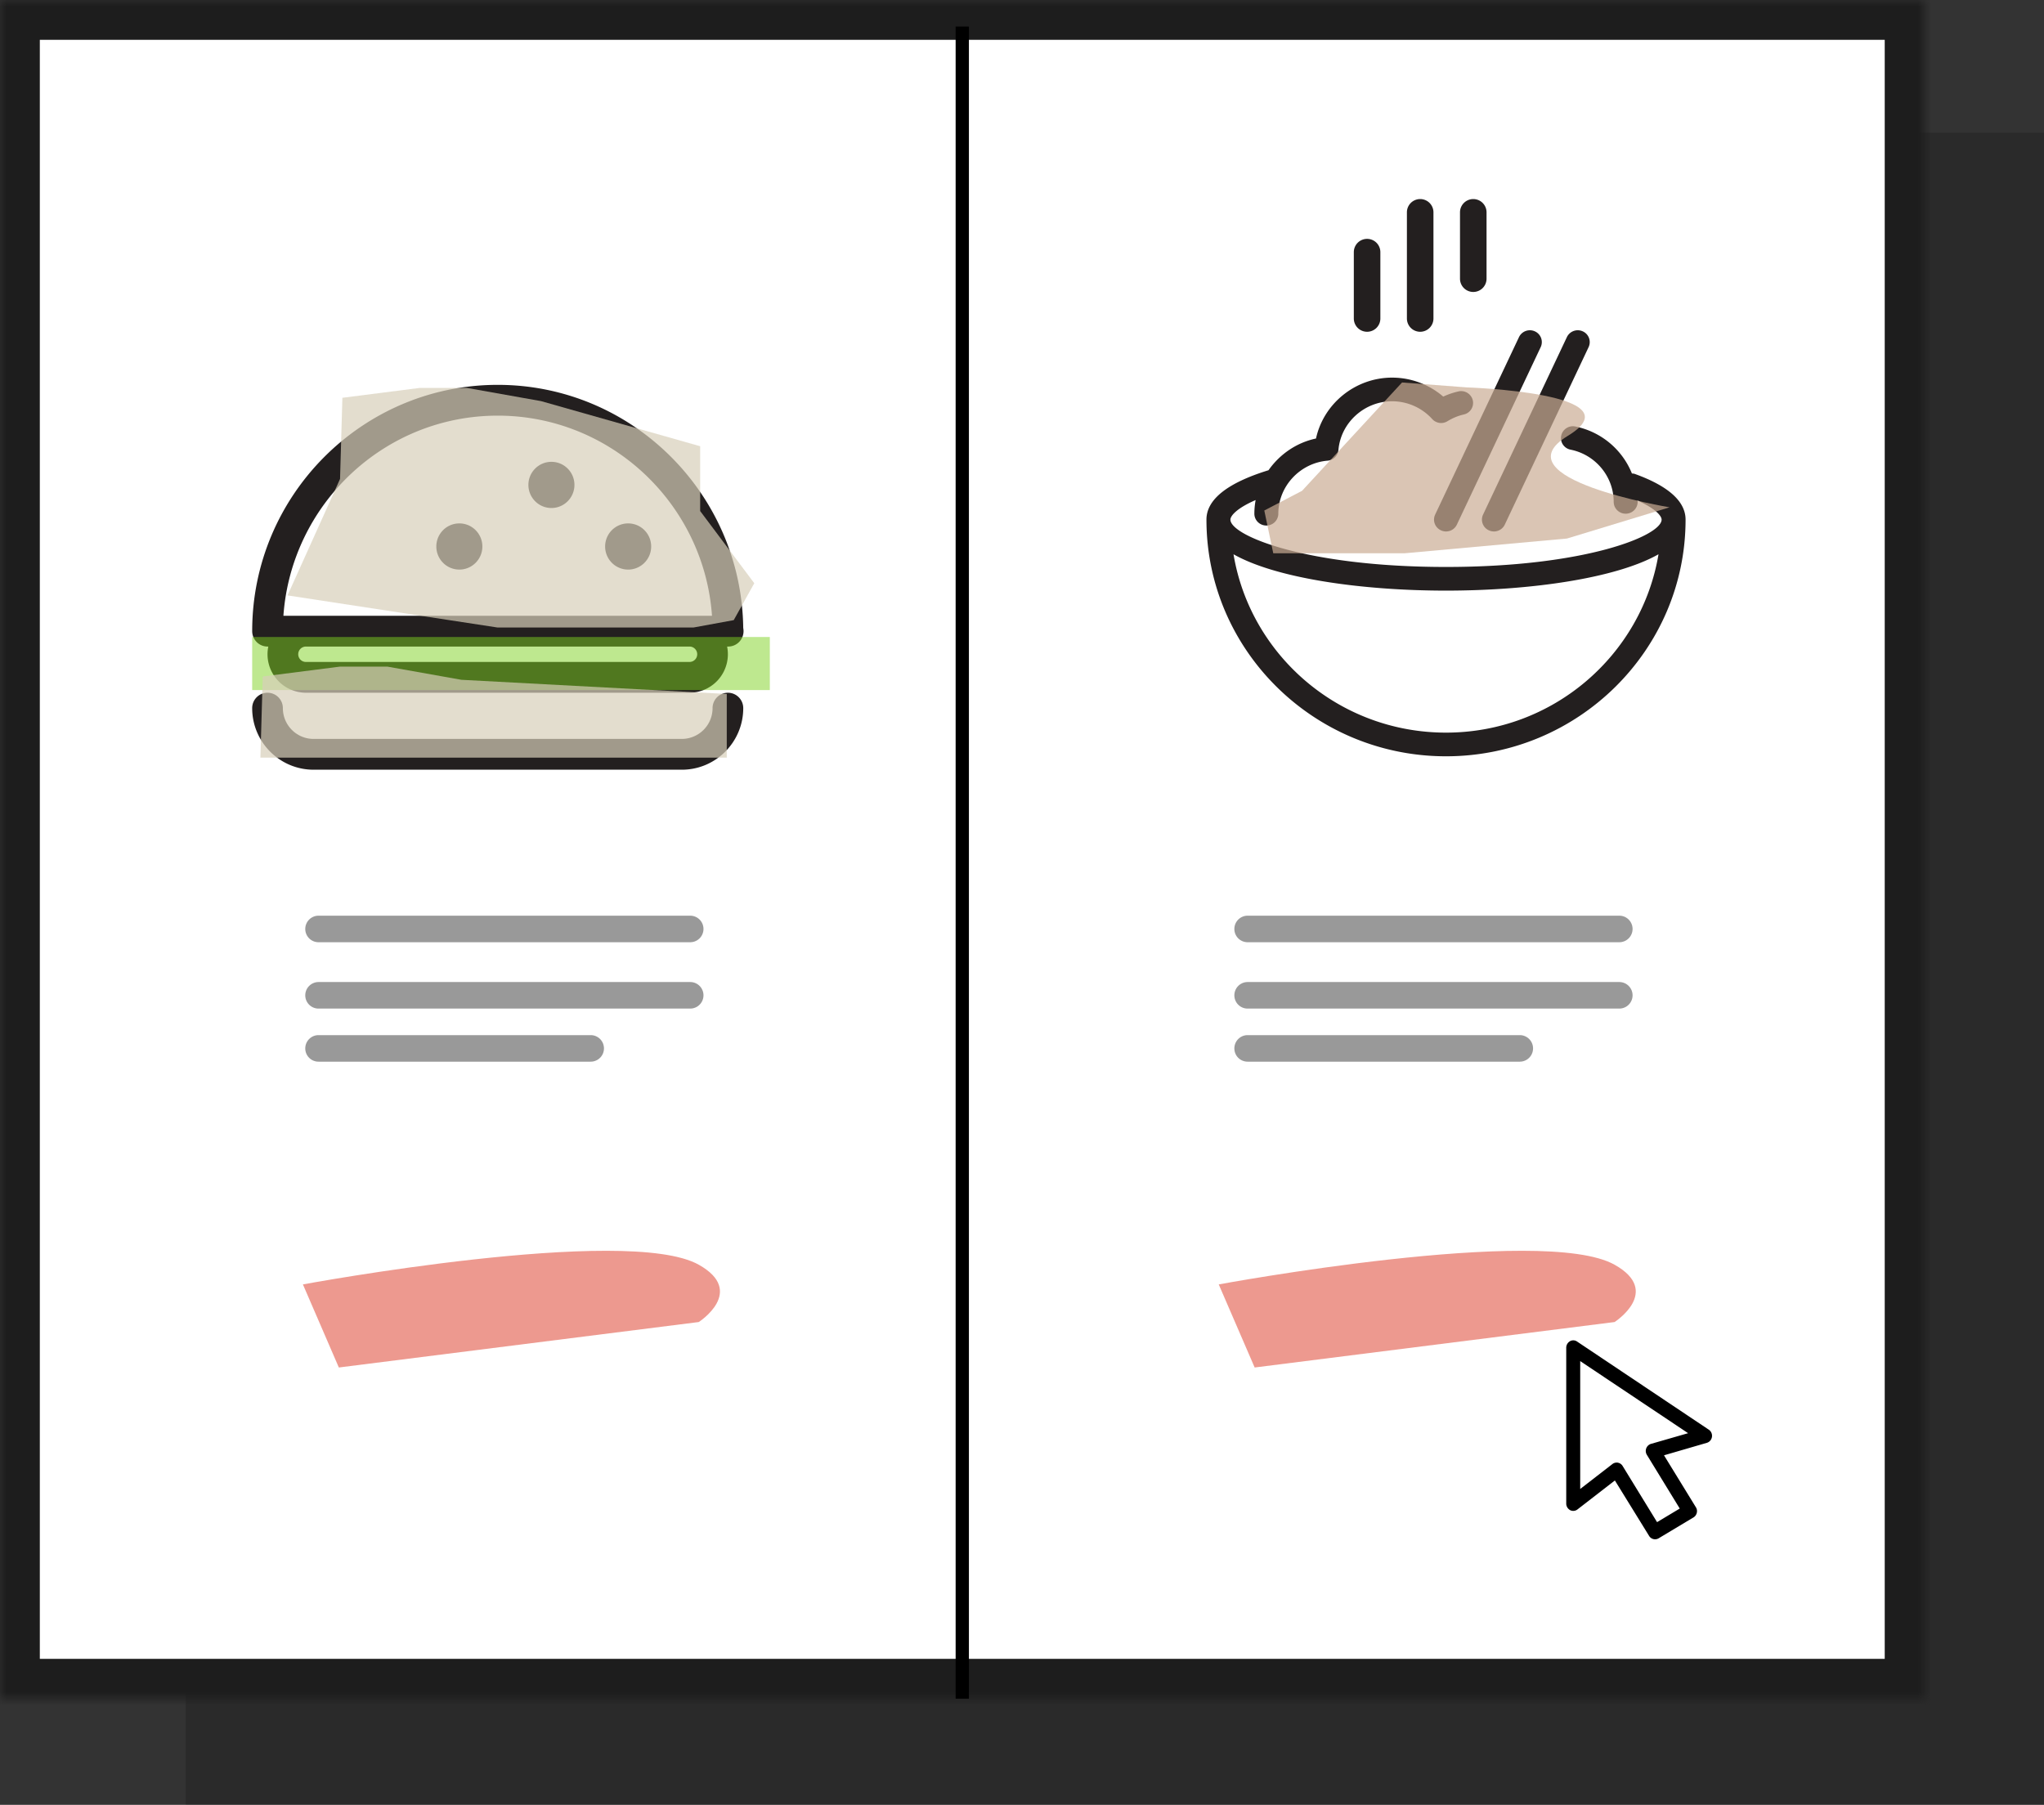 <svg width="154" height="136" viewBox="0 0 154 136" xmlns="http://www.w3.org/2000/svg" xmlns:xlink="http://www.w3.org/1999/xlink"><rect x="0" y="0" width="154" height="136" fill="#333333" stroke="none"/><title>Group 12</title><defs><path id="a" d="M0 0h145v128H0z"/><mask id="d" x="0" y="0" width="145" height="128" fill="#fff"><use xlink:href="#a"/></mask><rect id="b" x="24" y="94" width="29" height="8" rx="3"/><mask id="e" x="0" y="0" width="29" height="8" fill="#fff"><use xlink:href="#b"/></mask><rect id="c" x="92" y="94" width="29" height="8" rx="3"/><mask id="f" x="0" y="0" width="29" height="8" fill="#fff"><use xlink:href="#c"/></mask></defs><g fill="none" fill-rule="evenodd"><path fill="#000" style="mix-blend-mode:multiply" opacity=".186" d="M14 10h140v126H14z"/><use stroke="#1D1D1D" mask="url(#d)" stroke-width="6" fill="#FFF" xlink:href="#a"/><path fill="#000" d="M72 2h1v126h-1z"/><path d="M23 70a1 1 0 0 1 .998-1h28.004a1 1 0 1 1 0 2H23.998A.997.997 0 0 1 23 70zm0 5a1 1 0 0 1 .998-1h28.004a1 1 0 1 1 0 2H23.998A.997.997 0 0 1 23 75zm0 4a1 1 0 0 1 .996-1h20.508a1 1 0 0 1 0 2H23.996A.995.995 0 0 1 23 79zM93 70a1 1 0 0 1 .998-1h28.004a1 1 0 1 1 0 2H93.998A.997.997 0 0 1 93 70zm0 5a1 1 0 0 1 .998-1h28.004a1 1 0 1 1 0 2H93.998A.997.997 0 0 1 93 75zm0 4a1 1 0 0 1 .996-1h20.508a1 1 0 0 1 0 2H93.996A.995.995 0 0 1 93 79z" fill="#000" opacity=".4"/><path d="M52.645 95.3c-5.422-3.037-29.822 1.485-29.822 1.485l2.706 6.26 27.116-3.425s3.597-2.304 0-4.32zM121.645 95.3c-5.422-3.037-29.822 1.485-29.822 1.485l2.706 6.26 27.116-3.425s3.597-2.304 0-4.32z" fill="#DF4A38" style="mix-blend-mode:multiply" opacity=".56"/><path d="M54.864 48.72H54.782a2.9 2.9 0 0 1-2.832 3.48H23.048a2.899 2.899 0 0 1-2.833-3.48h-.058c-.64 0-1.156-.52-1.156-1.16C19 37.325 27.298 29 37.499 29c10.12 0 18.368 8.197 18.498 18.32.015.078.023.158.023.24 0 .64-.517 1.16-1.156 1.16zm-32.395.58c0 .32.259.58.578.58H51.95a.58.58 0 0 0 0-1.16H23.047a.58.58 0 0 0-.578.58zm15.03-17.98c-8.536 0-15.552 6.664-16.146 15.08h32.291c-.594-8.416-7.61-15.08-16.145-15.08zm9.828 11.6c-.959 0-1.735-.78-1.735-1.74 0-.962.776-1.74 1.735-1.74.957 0 1.734.778 1.734 1.74 0 .96-.777 1.74-1.734 1.74zm-5.781-4.64c-.959 0-1.735-.78-1.735-1.74 0-.962.776-1.74 1.735-1.74.957 0 1.734.778 1.734 1.74 0 .96-.777 1.74-1.734 1.74zm-6.937 4.64c-.959 0-1.735-.78-1.735-1.74 0-.962.776-1.74 1.735-1.74.957 0 1.734.778 1.734 1.74 0 .96-.777 1.74-1.734 1.74zM20.156 52.2c.638 0 1.156.52 1.156 1.16 0 1.28 1.037 2.32 2.313 2.32h27.748a2.32 2.32 0 0 0 2.313-2.32c0-.64.516-1.16 1.156-1.16.638 0 1.156.52 1.156 1.16 0 2.558-2.074 4.64-4.625 4.64H23.625C21.073 58 19 55.918 19 53.36c0-.64.517-1.16 1.156-1.16z" fill="#231F1F"/><path d="M128.983 108.27a.555.555 0 0 0-.24-.54l-9.925-6.642a.501.501 0 0 0-.54-.018.566.566 0 0 0-.274.486v11.742c0 .21.115.394.292.495a.516.516 0 0 0 .558-.055l2.815-2.18 2.577 4.176a.526.526 0 0 0 .717.184l2.63-1.576a.552.552 0 0 0 .248-.348.537.537 0 0 0-.071-.421l-2.4-3.911 3.241-.944a.55.55 0 0 0 .372-.448zm-4.595.53a.56.56 0 0 0-.31.825l2.479 4.049-1.709 1.025-2.594-4.231a.528.528 0 0 0-.354-.248c-.036-.009-.062-.009-.098-.009a.519.519 0 0 0-.319.11l-2.426 1.878v-9.636l8.129 5.432-2.798.806z" fill="#000"/><use stroke="#000" mask="url(#e)" stroke-width="4" xlink:href="#b"/><use stroke="#000" mask="url(#f)" stroke-width="4" xlink:href="#c"/><path d="M108.564 39.962a.903.903 0 0 0 1.2-.43l6.316-13.376a.888.888 0 0 0-.435-1.186.908.908 0 0 0-1.2.431l-6.318 13.377a.887.887 0 0 0 .437 1.184zm3.61 0a.903.903 0 0 0 1.2-.43l6.316-13.376a.888.888 0 0 0-.437-1.186.908.908 0 0 0-1.199.431l-6.317 13.377a.887.887 0 0 0 .437 1.184zm10.992-4.252c-.07-.025-.141-.024-.213-.032a5.85 5.85 0 0 0-4.265-3.541.9.9 0 0 0-1.063.696c-.1.483.216.954.705 1.05 1.883.378 3.25 2.032 3.25 3.934 0 .493.403.892.902.892s.903-.4.903-.892c0-.034-.01-.065-.01-.099 1.402.623 1.815 1.178 1.815 1.436 0 1.211-5.734 3.568-16.244 3.568s-16.244-2.357-16.244-3.568c0-.266.441-.842 1.901-1.474a5.622 5.622 0 0 0-.096 1.03c0 .491.403.89.902.89a.897.897 0 0 0 .903-.89c0-2.065 1.629-3.82 3.709-3.997a.895.895 0 0 0 .82-.811c.18-2.055 1.955-3.665 4.044-3.665 1.148 0 2.25.489 3.021 1.34a.908.908 0 0 0 1.15.163c.385-.237.8-.409 1.233-.508a.891.891 0 0 0 .674-1.07.902.902 0 0 0-1.083-.667 5.916 5.916 0 0 0-1.144.39 5.908 5.908 0 0 0-3.851-1.43c-2.774 0-5.166 1.964-5.734 4.588-1.483.314-2.741 1.2-3.578 2.39-3.097.954-4.676 2.204-4.676 3.721 0 9.834 8.096 17.835 18.049 17.835 9.952 0 18.049-8 18.049-17.835 0-1.37-1.29-2.53-3.83-3.444zm-14.22 19.496c-8.055 0-14.742-5.83-16.01-13.44 3.18 1.806 9.621 2.739 16.01 2.739 6.387 0 12.829-.933 16.01-2.739-1.27 7.61-7.956 13.44-16.01 13.44zM111 22a1 1 0 0 1-1-1v-5a1 1 0 1 1 2 0v5a1 1 0 0 1-1 1zm-4 3a1 1 0 0 1-1-1v-8a1 1 0 1 1 2 0v8a1 1 0 0 1-1 1zm-4 0a1 1 0 0 1-1-1v-5a1 1 0 1 1 2 0v5a1 1 0 0 1-1 1z" fill="#231F1F"/><path fill="#7ED321" style="mix-blend-mode:multiply" opacity=".5" d="M19 48h39v4H19z"/><path fill="#D8CFBA" style="mix-blend-mode:multiply" opacity=".7" d="M25.62 36.09l-3.957 8.776 15.818 2.418h14.771l3.03-.556 1.547-2.78-4.077-5.44v-4.883l-11.99-3.4-5.57-.992h-3.586l-5.81.742zM19.62 57.09H54.756v-4.798l-19.994-1.067-5.57-.992h-3.586l-5.81.742z"/><path d="M95.255 38.468l2.845-1.483 7.534-8.164 4.883.371s12.924.42 7.607 3.65c-5.317 3.232 7.664 5.385 7.664 5.385l-7.728 2.353-12.242 1.112h-9.887l-.676-3.224z" fill="#CBAD95" style="mix-blend-mode:multiply" opacity=".7"/></g></svg>